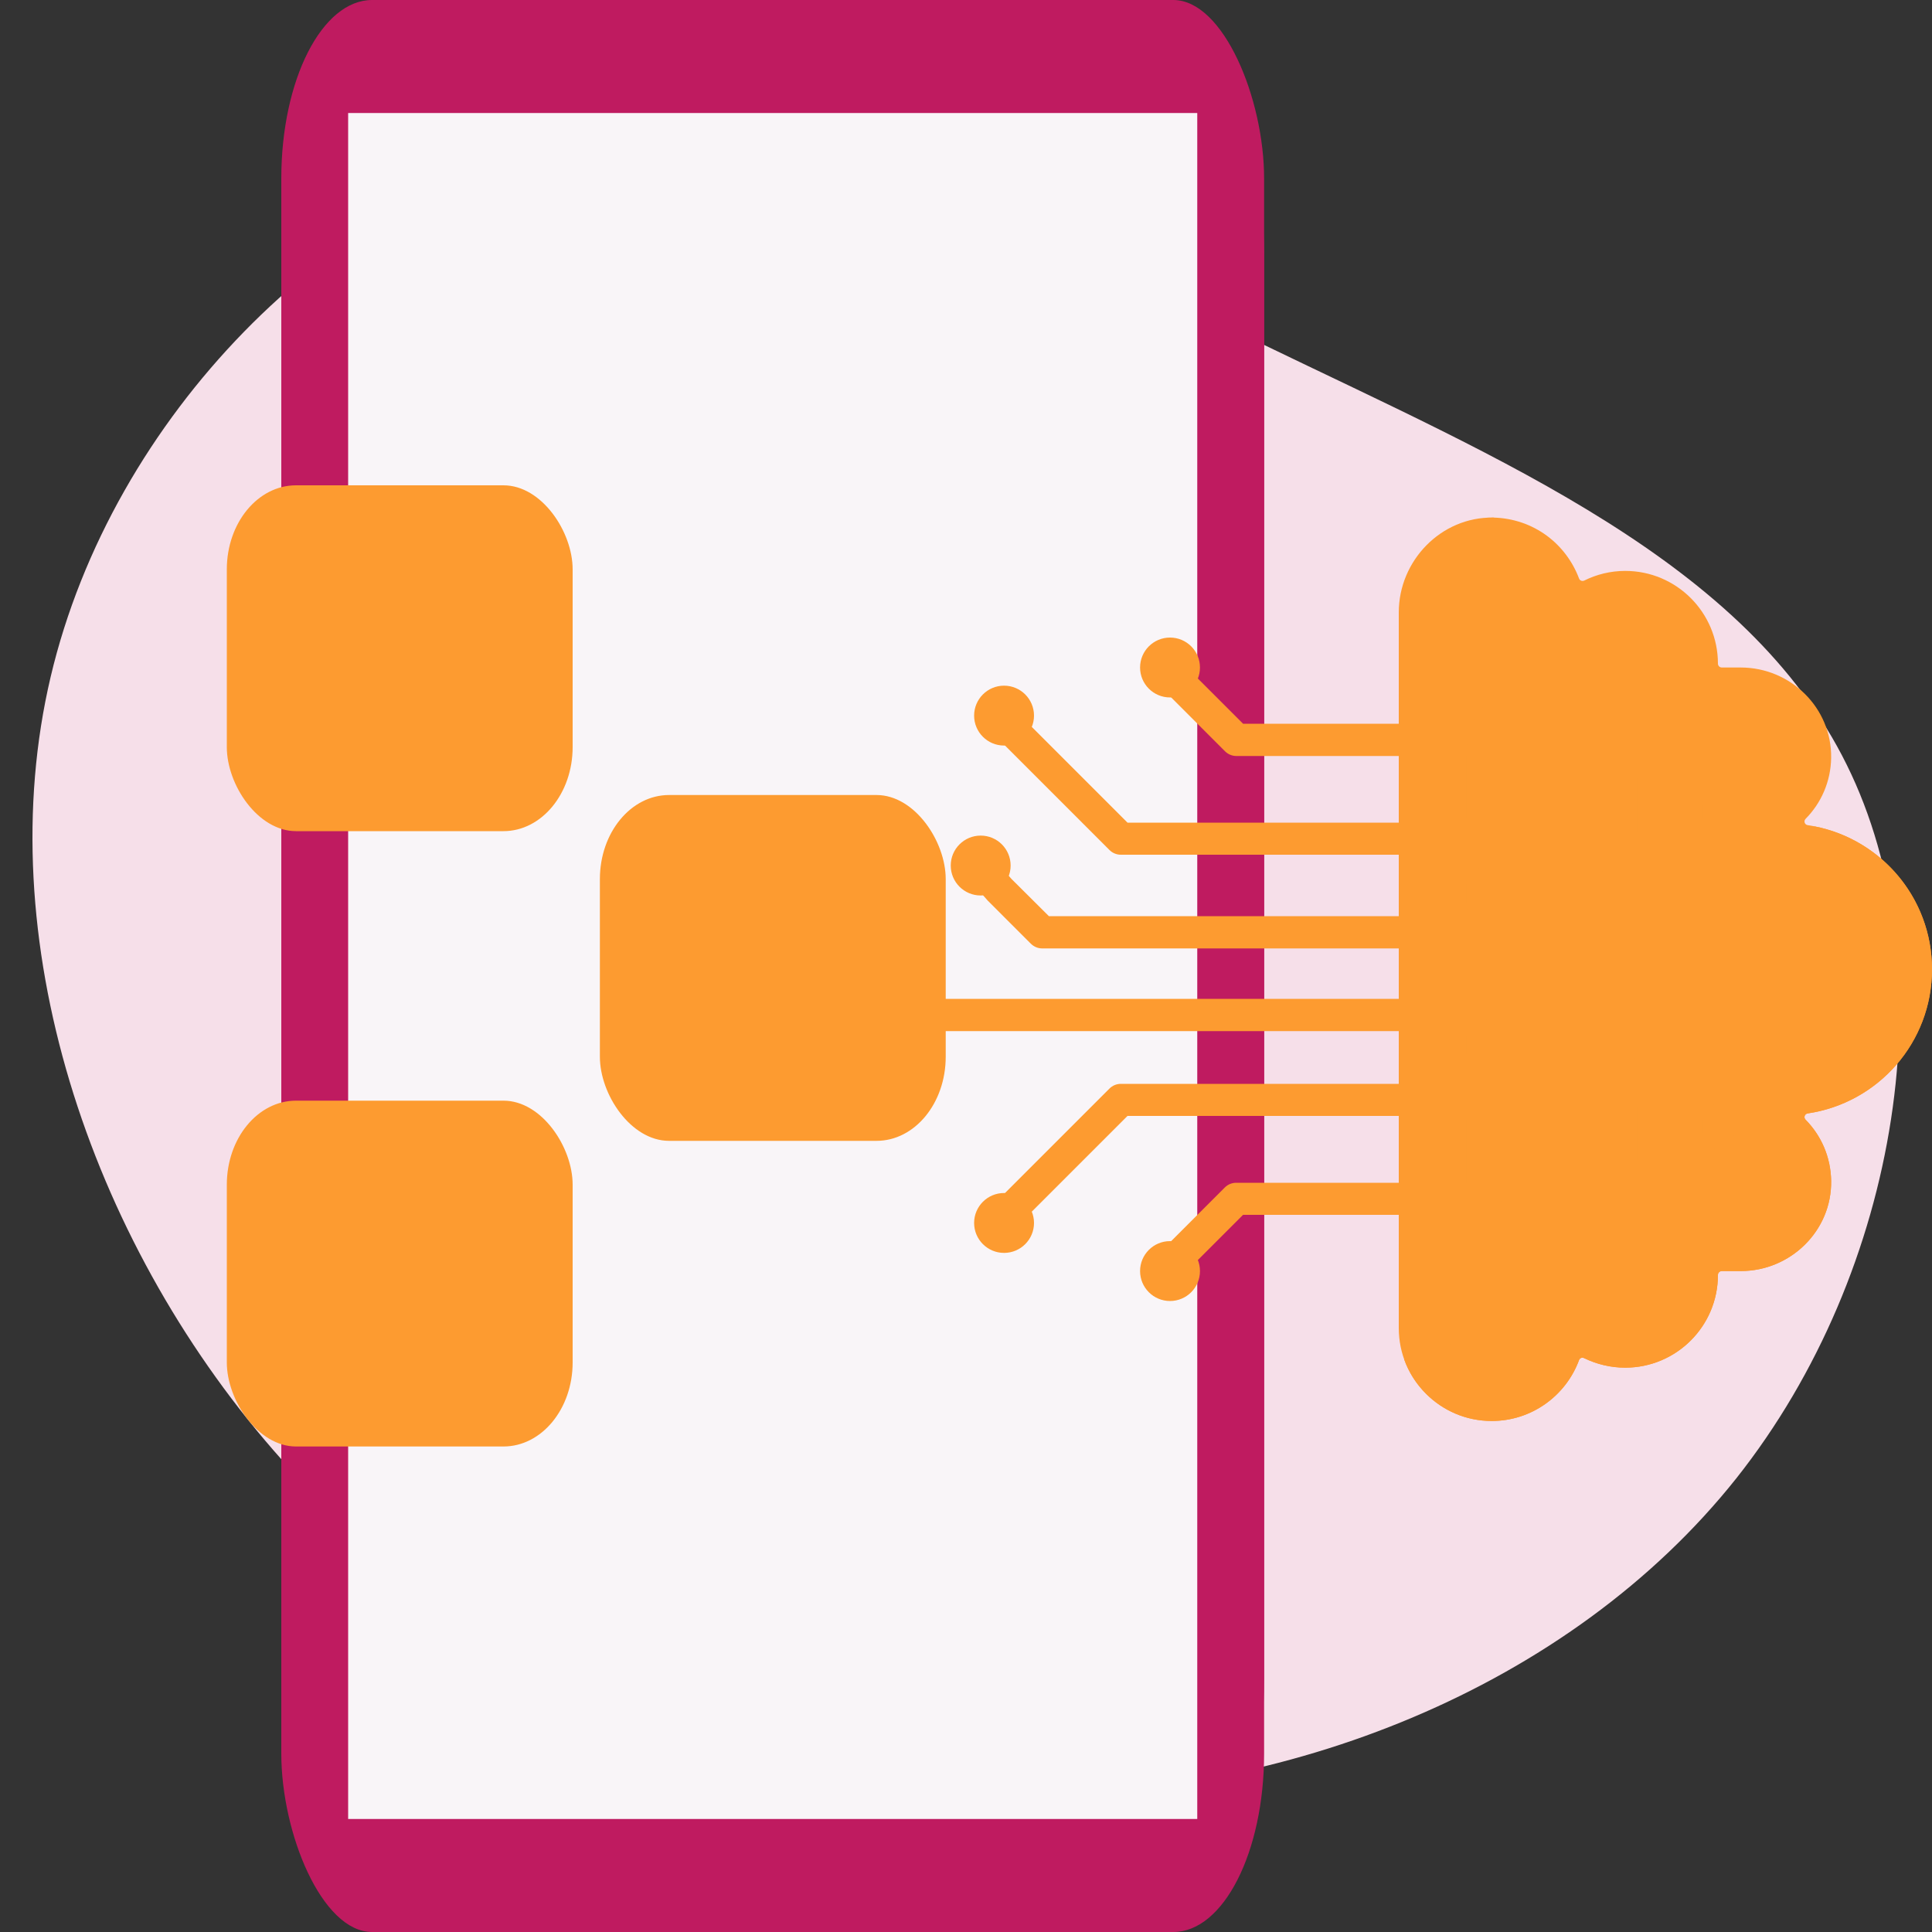 <?xml version="1.0" encoding="UTF-8"?>
<!DOCTYPE svg PUBLIC "-//W3C//DTD SVG 1.1//EN" "http://www.w3.org/Graphics/SVG/1.1/DTD/svg11.dtd">
<!-- Creator: CorelDRAW 2020 (64-Bit) -->
<svg xmlns="http://www.w3.org/2000/svg" xml:space="preserve" width="100px" height="100px" version="1.1" style="shape-rendering:geometricPrecision; text-rendering:geometricPrecision; image-rendering:optimizeQuality; fill-rule:evenodd; clip-rule:evenodd"
viewBox="0 0 100 100"
 xmlns:xlink="http://www.w3.org/1999/xlink"
 xmlns:xodm="http://www.corel.com/coreldraw/odm/2003">
 <rect x="0" y="0" width="100" height="100" fill="#333333" stroke="none"/>
 <defs>
  <style type="text/css">
   <![CDATA[
    .fil0 {fill:none}
    .fil2 {fill:#BF1B60}
    .fil3 {fill:#F9F5F8}
    .fil4 {fill:#FD9B30}
    .fil1 {fill:#F6DFE9;fill-rule:nonzero}
    .fil5 {fill:#FD9B30;fill-rule:nonzero}
   ]]>
  </style>
 </defs>
 <g id="Layer_x0020_1">
  <g id="_1678132029392">
   <rect class="fil0" width="100" height="100"/>
   <path id="Path" class="fil1" d="M14.14 75.05c-9.55,-11 -14.7,-26.52 -11.52,-40.01 3.18,-13.5 14.68,-24.99 26.45,-27.42 11.8,-2.42 23.9,4.22 36.29,10.2 12.37,5.98 25.06,11.28 30.23,21.77 5.18,10.47 2.83,26.14 -5.72,36.93 -8.58,10.79 -23.36,16.69 -37.76,16.37 -14.4,-0.3 -28.39,-6.84 -37.97,-17.84z"/>
   <rect class="fil2" x="14.56" width="50.87" height="100" rx="6.66" ry="13.1"/>
   <rect class="fil2" x="14.56" width="50.87" height="100" rx="4.7" ry="9.24"/>
   <rect class="fil3" x="18.02" y="5.85" width="43.95" height="88.3"/>
   <rect class="fil4" x="11.74" y="25.12" width="17.9" height="17.9" rx="3.58" ry="4.35"/>
   <rect class="fil4" x="11.74" y="56.97" width="17.9" height="17.9" rx="3.58" ry="4.35"/>
   <rect class="fil4" x="31.05" y="41.15" width="17.9" height="17.9" rx="3.58" ry="4.35"/>
   <path class="fil5" d="M60.09 66.78c0.22,0 0.43,-0.08 0.59,-0.24l3.66 -3.66 12.18 0c0.46,0 0.83,-0.37 0.83,-0.83 0,-0.46 -0.37,-0.83 -0.83,-0.83l-12.53 0c-0.22,0 -0.43,0.08 -0.59,0.24l-3.9 3.9c-0.32,0.32 -0.32,0.85 0,1.18 0.17,0.16 0.38,0.24 0.59,0.24l0 0z"/>
   <path class="fil5" d="M51.63 64.14c0.22,0 0.43,-0.08 0.59,-0.24l6.14 -6.14 17.87 0c0.46,0 0.83,-0.37 0.83,-0.83 0,-0.46 -0.37,-0.83 -0.83,-0.83l-18.22 0c-0.22,0 -0.43,0.09 -0.58,0.24l-6.38 6.38c-0.33,0.33 -0.33,0.85 0,1.18 0.16,0.16 0.37,0.24 0.58,0.24l0 0z"/>
   <path class="fil5" d="M46.41 53.37l30.09 0c0.46,0 0.84,-0.38 0.84,-0.84 0,-0.45 -0.38,-0.83 -0.84,-0.83l-30.09 0c-0.46,0 -0.83,0.38 -0.83,0.83 0,0.46 0.37,0.84 0.83,0.84z"/>
   <path class="fil5" d="M53.94 49.09l23 0c0.45,0 0.83,-0.38 0.83,-0.83 0,-0.46 -0.38,-0.84 -0.83,-0.84l-22.65 0 -1.94 -1.93 -1.17 -1.34c-0.31,-0.34 -0.83,-0.37 -1.18,-0.07 -0.34,0.3 -0.38,0.83 -0.07,1.17l1.19 1.36c0.01,0.01 0.02,0.02 0.03,0.03l2.2 2.2c0.16,0.16 0.37,0.25 0.59,0.25l0 0z"/>
   <path class="fil5" d="M58.01 44.24l16.54 0c0.46,0 0.83,-0.37 0.83,-0.83 0,-0.46 -0.37,-0.83 -0.83,-0.83l-16.19 0 -6.08 -6.08c-0.32,-0.32 -0.85,-0.32 -1.17,0 -0.33,0.33 -0.33,0.85 0,1.18l6.32 6.32c0.15,0.15 0.36,0.24 0.58,0.24l0 0z"/>
   <path class="fil5" d="M63.99 39.13l13.85 0c0.46,0 0.83,-0.38 0.83,-0.84 0,-0.46 -0.37,-0.83 -0.83,-0.83l-13.5 0 -3.43 -3.43c-0.33,-0.32 -0.85,-0.32 -1.18,0 -0.32,0.33 -0.32,0.85 0,1.18l3.67 3.67c0.16,0.16 0.37,0.25 0.59,0.25l0 0z"/>
   <path class="fil5" d="M89.12 34.55c-0.11,0 -0.2,-0.09 -0.2,-0.2 0,-2.65 -2.15,-4.8 -4.8,-4.8 -0.76,0 -1.48,0.18 -2.12,0.5 -0.11,0.05 -0.23,0 -0.27,-0.11 -0.33,-0.88 -0.91,-1.65 -1.65,-2.2 -0.78,-0.58 -1.75,-0.93 -2.8,-0.95 -2.68,-0.04 -4.88,2.22 -4.88,4.91l0 37.04c0,1.33 0.54,2.53 1.41,3.4 0.87,0.87 2.07,1.41 3.4,1.41 2.07,0 3.84,-1.31 4.52,-3.15 0.04,-0.11 0.16,-0.16 0.27,-0.1 0.64,0.31 1.36,0.49 2.12,0.49 2.65,0 4.8,-2.15 4.8,-4.8 0,-0.11 0.09,-0.2 0.2,-0.2l0.98 0c2.58,0 4.72,-2.09 4.68,-4.67 -0.02,-1.24 -0.52,-2.35 -1.32,-3.16 -0.12,-0.12 -0.05,-0.31 0.11,-0.33 3.64,-0.54 6.43,-3.67 6.43,-7.46 0,-3.79 -2.79,-6.92 -6.43,-7.46 -0.16,-0.02 -0.23,-0.21 -0.11,-0.33 0.8,-0.81 1.3,-1.92 1.32,-3.15 0.04,-2.59 -2.1,-4.68 -4.68,-4.68l-0.98 0z"/>
   <path class="fil5" d="M76.62 67.88c0.24,-0.45 0.77,-0.64 1.25,-0.49 0.46,0.14 0.94,0.22 1.45,0.22 2.36,0 4.33,-1.71 4.72,-3.97 0.11,-0.6 0.64,-1.03 1.25,-1.03 2.58,0 4.73,-2.09 4.69,-4.68 -0.01,-0.41 -0.07,-0.81 -0.18,-1.2 -0.35,-1.2 0.23,-2.47 1.34,-3.05 2.41,-1.26 4.05,-3.78 4.05,-6.69 0,-1.56 -0.47,-3.02 -1.29,-4.22 3.48,0.67 6.1,3.73 6.1,7.4 0,3.79 -2.79,6.92 -6.43,7.46 -0.16,0.02 -0.23,0.21 -0.11,0.33 0.8,0.81 1.3,1.92 1.32,3.16 0.04,2.58 -2.1,4.67 -4.68,4.67l-0.98 0c-0.11,0 -0.2,0.09 -0.2,0.2 0,2.65 -2.15,4.8 -4.8,4.8 -0.76,0 -1.48,-0.18 -2.12,-0.49 -0.11,-0.06 -0.23,-0.01 -0.27,0.1 -0.68,1.84 -2.45,3.15 -4.52,3.15 -1.33,0 -2.53,-0.54 -3.4,-1.41 -0.5,-0.5 -0.89,-1.1 -1.13,-1.78 1.7,-0.1 3.17,-1.07 3.94,-2.48l0 0z"/>
   <path class="fil5" d="M77.19 26.87c-0.09,0.04 -0.19,0.01 -0.25,-0.07 0.12,0 0.23,-0.01 0.34,-0.01 0.02,0 0.05,0 0.07,0.01 -0.06,0.02 -0.11,0.04 -0.16,0.07l0 0z"/>
   <path class="fil5" d="M88.92 40.85c0.46,0 0.84,0.37 0.84,0.83l0 0.69c0,0.46 -0.38,0.83 -0.84,0.83 -0.46,0 -0.83,-0.37 -0.83,-0.83l0 -0.69c0,-0.46 0.37,-0.83 0.83,-0.83z"/>
   <path class="fil5" d="M88.92 57.14c0.46,0 0.84,0.37 0.84,0.83l0 0.69c0,0.46 -0.38,0.83 -0.84,0.83 -0.46,0 -0.83,-0.37 -0.83,-0.83l0 -0.69c0,-0.46 0.37,-0.83 0.83,-0.83z"/>
   <path class="fil5" d="M80.03 34.98l1.02 0c0.46,0 0.83,0.37 0.83,0.83 0,0.46 -0.37,0.83 -0.83,0.83l-1.02 0c-1.37,0 -2.47,1.11 -2.47,2.47l0 3.26c0,0.46 -0.38,0.83 -0.84,0.83 -0.46,0 -0.83,-0.37 -0.83,-0.83l0 -3.26c0,-2.28 1.86,-4.13 4.14,-4.13l0 0z"/>
   <path class="fil5" d="M76.72 44.93c0.46,0 0.84,0.37 0.84,0.83l0 0.99c0,0.46 -0.38,0.83 -0.84,0.83 -0.46,0 -0.83,-0.37 -0.83,-0.83l0 -0.99c0,-0.46 0.37,-0.83 0.83,-0.83z"/>
   <path class="fil5" d="M83.73 44.04c0.55,0 1,-0.45 1,-1l0 -2.75c0,-0.46 0.38,-0.83 0.84,-0.83 0.46,0 0.83,0.37 0.83,0.83l0 2.75c0,1.47 -1.2,2.67 -2.67,2.67 -0.46,0 -0.83,-0.37 -0.83,-0.83 0,-0.46 0.37,-0.84 0.83,-0.84l0 0z"/>
   <path class="fil5" d="M80.56 45.71l-0.73 0c-0.46,0 -0.83,-0.37 -0.83,-0.83 0,-0.46 0.37,-0.84 0.83,-0.84l0.73 0c0.46,0 0.83,0.38 0.83,0.84 0,0.46 -0.37,0.83 -0.83,0.83z"/>
   <path class="fil5" d="M76.72 57.14c0.46,0 0.84,0.37 0.84,0.83l0 3.26c0,1.36 1.1,2.47 2.47,2.47l1.02 0c0.46,0 0.83,0.38 0.83,0.83 0,0.46 -0.37,0.84 -0.83,0.84l-1.02 0c-2.28,0 -4.14,-1.86 -4.14,-4.14l0 -3.26c0,-0.46 0.37,-0.83 0.83,-0.83z"/>
   <path class="fil5" d="M76.72 52.76c0.46,0 0.84,0.37 0.84,0.83l0 0.99c0,0.46 -0.38,0.83 -0.84,0.83 -0.46,0 -0.83,-0.37 -0.83,-0.83l0 -0.99c0,-0.46 0.37,-0.83 0.83,-0.83z"/>
   <path class="fil5" d="M83.73 54.63c1.47,0 2.67,1.2 2.67,2.67l0 2.75c0,0.46 -0.37,0.84 -0.83,0.84 -0.46,0 -0.84,-0.38 -0.84,-0.84l0 -2.75c0,-0.55 -0.45,-1 -1,-1 -0.46,0 -0.83,-0.37 -0.83,-0.83 0,-0.46 0.37,-0.84 0.83,-0.84l0 0z"/>
   <path class="fil5" d="M80.56 56.3l-0.73 0c-0.46,0 -0.83,-0.37 -0.83,-0.83 0,-0.46 0.37,-0.84 0.83,-0.84l0.73 0c0.46,0 0.83,0.38 0.83,0.84 0,0.46 -0.37,0.83 -0.83,0.83z"/>
   <circle class="fil5" cx="60.56" cy="34.55" r="1.55"/>
   <circle class="fil5" cx="51.97" cy="37.04" r="1.55"/>
   <circle class="fil5" cx="46.41" cy="52.53" r="1.55"/>
   <circle class="fil5" cx="50.76" cy="44.8" r="1.55"/>
   <circle class="fil5" cx="60.56" cy="65.79" r="1.55"/>
   <circle class="fil5" cx="51.97" cy="63.3" r="1.55"/>
  </g>
 </g>
</svg>
